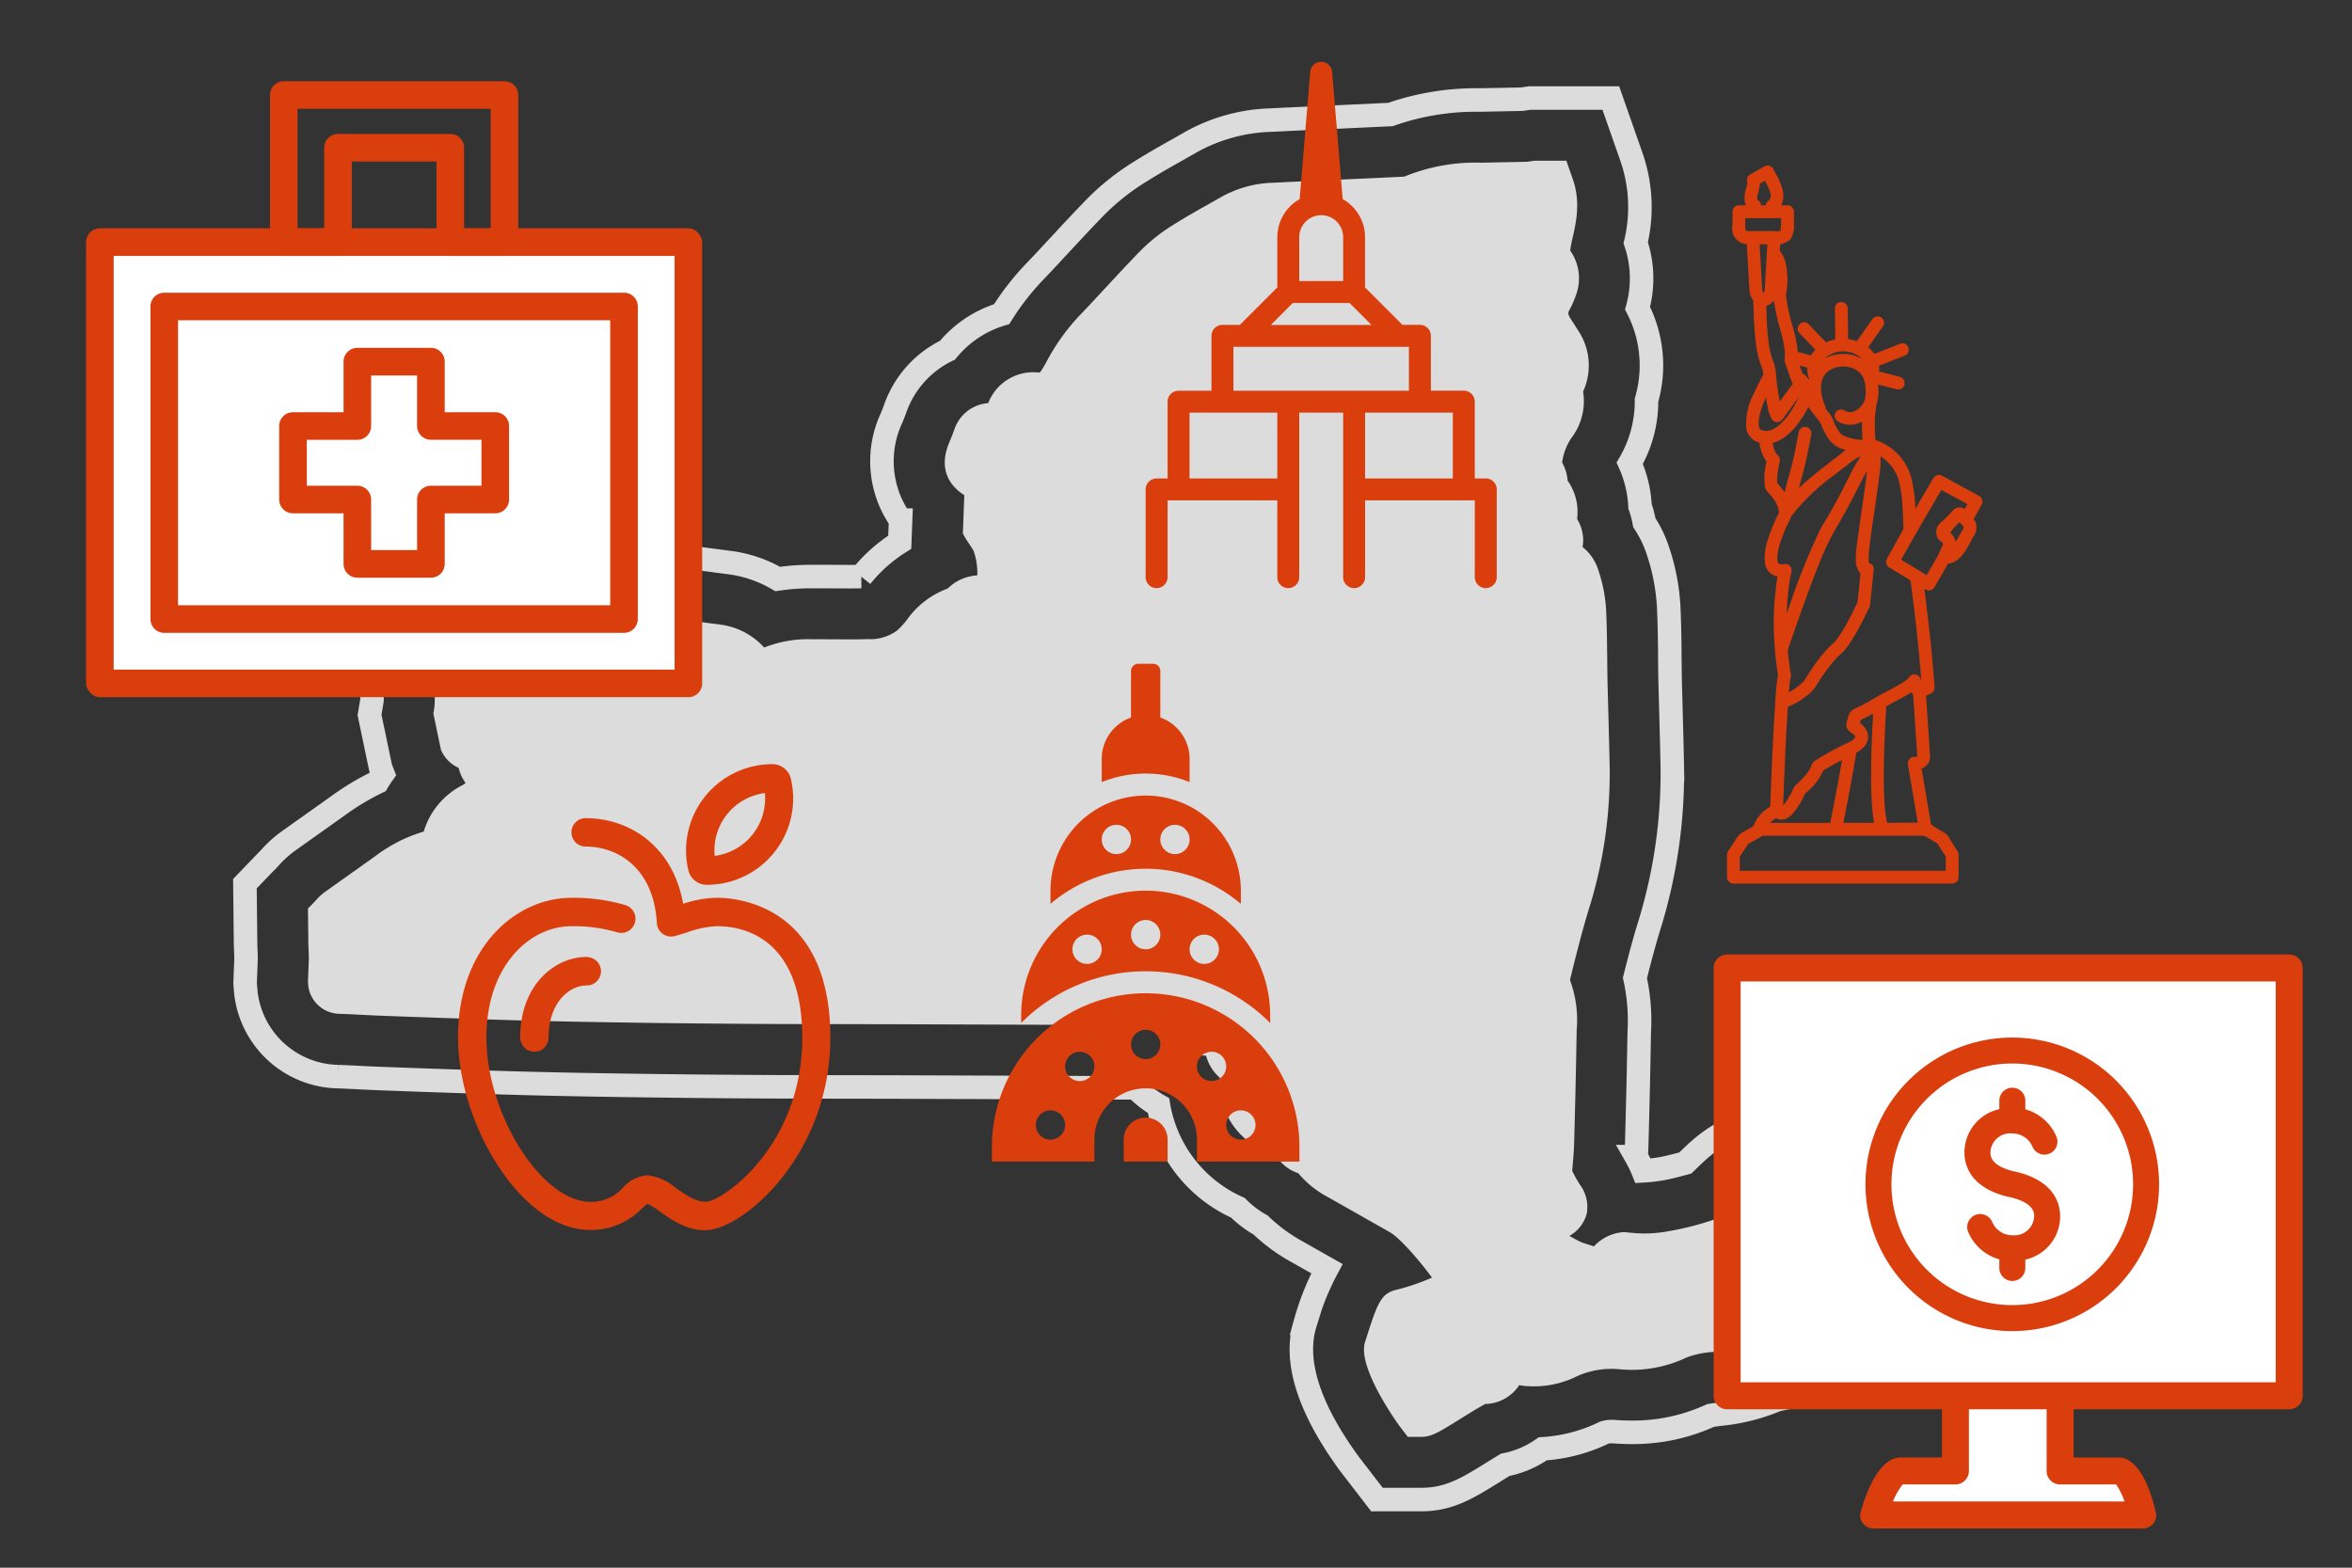 <svg xmlns="http://www.w3.org/2000/svg" viewBox="0 0 300 200">
  <rect x="0" y="0" width="300" height="200" fill="#333333" stroke="none"/>
  <title>icon-orange-NY-State-of-Health</title>
  <path d="M175.634,191.312l-3.543-4.6-.086-.121c-5.132-7.07-7-13.064-5.526-17.768a33.929,33.929,0,0,1,2.774-6.97l-3.708-2.1a22.206,22.206,0,0,1-4.765-3.478,13.018,13.018,0,0,1-2.884-2.19,17.507,17.507,0,0,1-10.127-13.038,12.752,12.752,0,0,1-2.907-2.261l-32.174-.114-1.494,0q-6.168-.006-12.335-.024c-5.53-.023-11.065-.073-16.452-.146-4.711-.065-10.274-.152-15.83-.3-4.608-.125-9.21-.287-13.806-.448l-3.8-.14c-1-.033-2.047-.085-3.089-.137-.942-.047-1.833-.092-2.729-.125a12.075,12.075,0,0,1-11.726-10.22l-.052-.318-.114-1.377.122-3.173c0-.428-.027-.9-.047-1.365l-.012-.37-.086-7.793,3.191-3.314a14.715,14.715,0,0,1,2.311-2.095l6.5-4.62a31.706,31.706,0,0,1,4.9-2.926q.33-.551.7-1.075c-.032-.08-.306-.809-.306-.809l-1.4-6.69s.3-1.742.31-1.83c.032-1.126.029-2.089-.011-2.954A12.38,12.38,0,0,1,55.8,73.927a63.677,63.677,0,0,1,13.251-2.917,78.161,78.161,0,0,1,9.09-.543c1.472,0,2.955.045,4.407.133,3.1.192,6.072.586,8.7.935l1.723.223a16.327,16.327,0,0,1,6.229,2.11,29.148,29.148,0,0,1,4.167-.316l1.1,0,3.794.017c.511,0,1.042,0,1.579-.013a19.865,19.865,0,0,1,4.922-4.381l.109-2.816a13.063,13.063,0,0,1-1.16-13.021c.206-.478.356-.878.5-1.284a13.053,13.053,0,0,1,6.643-7.376,14.173,14.173,0,0,1,6.908-4.6,33.714,33.714,0,0,1,4.21-5.416c.985-1.02,1.92-2.03,2.856-3.042l.6-.644c1.414-1.524,2.876-3.1,4.392-4.646a29.956,29.956,0,0,1,5.479-4.35c1.7-1.075,3.425-2.053,5.048-2.962l1.579-.9a22.167,22.167,0,0,1,10.13-2.795q4.424-.218,8.865-.413l6.428-.3a33.018,33.018,0,0,1,11.432-1.851c1.792-.031,3.566-.067,5.337-.105l1.006-.148h10.337l2.7,7.713a19.548,19.548,0,0,1,.476,10.757,14.143,14.143,0,0,1,.233,8.342,15.93,15.93,0,0,1,1.145,11.73,15.7,15.7,0,0,1-2.141,8.054,15.06,15.06,0,0,1,1.313,5.493,13.067,13.067,0,0,1,.548,2.085,14.769,14.769,0,0,1,1.7,3.485,27,27,0,0,1,1.405,7.183c.1,2.1.127,4.131.148,6.091l0,.343c.01,1.113.02,2.2.042,3.288l.123,4.56c.061,2.2.117,4.4.156,6.6a65.859,65.859,0,0,1-3.136,20.473c-.591,1.99-1.12,4.012-1.634,6.067a25.176,25.176,0,0,1,.552,6.856l-.014.585c-.073,4.671-.192,9.366-.31,13.734-.017.555-.044,1.094-.077,1.609a15.072,15.072,0,0,1,.881,1.819,20,20,0,0,0,2.156-.239l.116-.017c.548-.082,2.021-.439,3.125-.751.587-.578,1.238-1.208,1.957-1.833a17.642,17.642,0,0,1,11.71-4.262l.248,0a13.018,13.018,0,0,1,3.426.558c7-1.268,20.777-3.32,24.415-3.32a13.957,13.957,0,0,1,2.616.23l9.369,1.729v9.6c0,3.742-.875,4.98-5.733,11.852l-1.018,1.442c-.917,1.3-1.729,2.447-2.125,3.028l-.105.169c-4.063,6.482-11.757,7.3-18.544,8.02-1.556.163-2.644.293-3.254.389a32.054,32.054,0,0,1-8.615,2.147,22.021,22.021,0,0,0-2.705.481,24.6,24.6,0,0,1-7.251,1.818c-.307.041-.836.11-1.18.169a23.65,23.65,0,0,1-10.091,2.147c-.691,0-1.4-.026-2.113-.078-.129-.01-.256-.015-.383-.015a2.77,2.77,0,0,0-.962.132,20.88,20.88,0,0,1-7.851,2.067,12.405,12.405,0,0,1-4.779,2.036c-.571.346-1.171.72-1.517.935-3.3,2.05-5.624,3.5-9.2,3.5Z" fill="none" stroke="#dcdcdc" stroke-miterlimit="10" stroke-width="3"/>
  <path d="M181.288,183.311h-1.717l-1.051-1.365c-.05-.071-5.446-7.427-4.409-10.73,1.605-5.032,1.979-6.223,4.126-6.7a28.688,28.688,0,0,0,4.414-1.52c-1.508-2.086-4.1-5.072-5.381-5.8l-7.778-4.411a12.645,12.645,0,0,1-3.89-3.108,5.112,5.112,0,0,1-2.92-2.416,9.313,9.313,0,0,1-7.094-8.815c.014-.345.029-.647.033-.923a5.676,5.676,0,0,1-1.784-2.839,4.787,4.787,0,0,1-4.078-2.666c-.055-.1-.171-.319-.271-.487a3.215,3.215,0,0,1-1.382-.742l-35.389-.126q-6.913-.007-13.826-.026-8.19-.036-16.375-.145c-5.248-.074-10.5-.159-15.728-.3-4.873-.133-9.747-.307-14.615-.478l-2.9-.107c-.989-.033-1.988-.083-2.987-.133-.961-.048-1.917-.1-2.877-.131a4.08,4.08,0,0,1-4.081-3.519l-.048-.575.109-2.861c0-.6-.031-1.284-.059-1.959l-.05-4.516.989-1.027a7.256,7.256,0,0,1,1.151-1.077l6.459-4.594a19.283,19.283,0,0,1,6.169-3.127A9.791,9.791,0,0,1,58.93,100.2a2.918,2.918,0,0,0,.452-.3,2.587,2.587,0,0,1-.147-.24,4.851,4.851,0,0,1-.73-1.7,4.359,4.359,0,0,1-2.264-2.311l-.963-4.611a9.863,9.863,0,0,0,.159-1.232c.038-1.229.05-2.5-.01-3.772A4.363,4.363,0,0,1,58.44,81.48,55.7,55.7,0,0,1,70,78.955a67.816,67.816,0,0,1,12.066-.369c2.766.171,5.5.53,8.133.88l1.748.226a9.1,9.1,0,0,1,5.526,2.918,15.059,15.059,0,0,1,5.995-1.058l1.02,0,3.738.017c.816,0,1.631,0,2.447-.033a5.763,5.763,0,0,0,3.745-1.094,9.89,9.89,0,0,0,1.282-1.4,11.019,11.019,0,0,1,5.182-3.959,5.782,5.782,0,0,1,3.776-1.676,8.4,8.4,0,0,0-.487-3.151,7.136,7.136,0,0,0-.464-.735c-.19-.292-.385-.578-.566-.875-.107-.176-.2-.35-.328-.6L123,63.177c-1.6-1.023-3.46-3.075-1.917-6.735.247-.575.454-1.118.654-1.669a4.933,4.933,0,0,1,4.309-3.346,6.167,6.167,0,0,1,5.771-3.94l.659.031c.121.05.247-.057.454-.419.207-.333.385-.628.547-.932a26.674,26.674,0,0,1,4.28-5.978c1.134-1.175,2.238-2.373,3.348-3.572,1.458-1.572,2.923-3.156,4.423-4.685a22.185,22.185,0,0,1,4.052-3.2c1.529-.968,3.1-1.86,4.678-2.742l1.617-.918a14.391,14.391,0,0,1,6.58-1.762q4.4-.218,8.82-.411l7.484-.35a2.066,2.066,0,0,0,.407-.033,23.8,23.8,0,0,1,9.762-1.762q2.946-.05,5.867-.117l.918-.136h4.076l.828,2.359c1.027,2.93.411,5.584-.083,7.712a10.777,10.777,0,0,0-.247,1.408,6.145,6.145,0,0,1,.756,5.6,12.646,12.646,0,0,1-.847,1.938c-.19.347-.233.521.057,1.011.162.271.345.547.526.825l.54.849a8.027,8.027,0,0,1,.609,7.755,7.764,7.764,0,0,1-1.531,5.971,7.275,7.275,0,0,0-1.144,3.091,5.526,5.526,0,0,1,.7,2.3,6.91,6.91,0,0,1,1.206,4.9,5.067,5.067,0,0,1,.7,3.567,6.059,6.059,0,0,1,2,2.925,19.067,19.067,0,0,1,1,5.056c.1,2.047.119,4.078.143,6.111.01,1.122.019,2.24.043,3.363l.124,4.609c.059,2.174.117,4.349.155,6.523a58.184,58.184,0,0,1-2.8,18.04c-.844,2.844-1.565,5.726-2.273,8.613a14.692,14.692,0,0,1,.858,6.375l-.014.625c-.071,4.566-.185,9.136-.309,13.707-.031,1.044-.114,2.1-.209,3.146l-.043.485a15.794,15.794,0,0,0,1.023,1.822,4.736,4.736,0,0,1,.832,3.65,4.6,4.6,0,0,1-2.19,2.823l-.024.014c.718.4,1.32.723,1.6.837l1.134.369c.136.043.264.088.4.131a5.664,5.664,0,0,1,3.8-1.822l.642.05a16.6,16.6,0,0,0,5.248-.2,36.7,36.7,0,0,0,6.328-1.7l.668-.668c.723-.711,1.436-1.432,2.2-2.1a9.594,9.594,0,0,1,6.461-2.3,4.624,4.624,0,0,1,2.685.9c5.512-1.168,22.32-3.657,25.4-3.657a6.139,6.139,0,0,1,1.113.088l2.873.53v2.944c0,1.2,0,1.2-4.266,7.234-1.405,2-2.818,3.983-3.32,4.73l-.185.3c-1.986,3.168-6.906,3.691-12.6,4.295a32.743,32.743,0,0,0-5.056.754A22.982,22.982,0,0,1,228.2,170.2a18.663,18.663,0,0,0-4.823,1.089,17.416,17.416,0,0,1-5.041,1.2,11.853,11.853,0,0,0-3.175.678,16.212,16.212,0,0,1-8.6,1.515,10.817,10.817,0,0,0-5.322.851,12.419,12.419,0,0,1-6.185,1.32,7.624,7.624,0,0,1-1.277-.14,5.284,5.284,0,0,1-4.226,2.4h-.1c-.861.457-2.352,1.386-3.227,1.931C183.5,182.738,182.589,183.311,181.288,183.311Z" fill="#dcdcdc"/>
  <path d="M189.508,61.037h-1.4V51.242a1.4,1.4,0,0,0-1.4-1.4h-4.2v-7a1.4,1.4,0,0,0-1.4-1.4h-2.222l-4.774-4.774v-6.42a5.581,5.581,0,0,0-2.849-4.847L169.913,9.148a1.4,1.4,0,0,0-2.787,0l-1.354,16.259a5.581,5.581,0,0,0-2.849,4.847v6.414l-4.78,4.78h-2.216a1.4,1.4,0,0,0-1.4,1.4v7h-4.2a1.4,1.4,0,0,0-1.4,1.4v9.795h-1.4a1.4,1.4,0,0,0-1.4,1.4V73.63a1.4,1.4,0,1,0,2.8,0V63.835h13.992V73.63a1.4,1.4,0,1,0,2.8,0V52.642h5.6V73.63a1.4,1.4,0,1,0,2.8,0V63.835h13.992V73.63a1.4,1.4,0,0,0,2.8,0V62.436A1.4,1.4,0,0,0,189.508,61.037ZM165.721,30.254a2.8,2.8,0,0,1,5.6,0v5.6h-5.6Zm-.823,8.4h7.237l2.8,2.8H162.1Zm-1.976,22.388H151.729v-8.4h11.194Zm-5.6-11.194v-5.6h22.388v5.6ZM185.31,61.037H174.117v-8.4H185.31Z" fill="#da3e0d"/>
  <path d="M252.468,63.281,247.723,60.7a.828.828,0,0,0-1.118.293q-1.15,1.956-2.289,3.914a19.52,19.52,0,0,0-.6-4.23,7.123,7.123,0,0,0-4.484-4.546,11.771,11.771,0,0,1-.091-1.37,15.47,15.47,0,0,1,.18-2.992c.005-.031.009-.062.011-.093a5.721,5.721,0,0,0,.206-2.624l2.363.607a.818.818,0,0,0,.435-1.577l-2.668-.685c.006-.056.012-.112.016-.169a.912.912,0,0,0,.009-.152v0a.908.908,0,0,0-.01-.159q-.009-.127-.026-.25l3.2-1.258a.835.835,0,0,0,.571-1.006.819.819,0,0,0-1.006-.571l-3.344,1.317a3.9,3.9,0,0,0-.789-.843l1.915-2.719a.82.82,0,0,0-.293-1.119.833.833,0,0,0-1.119.293l-1.946,2.763a5.557,5.557,0,0,0-1.115-.258c-.006-1.313-.034-2.627-.051-3.94a.818.818,0,0,0-1.635,0c.018,1.326.046,2.653.051,3.979a5.091,5.091,0,0,0-1.191.37l-2.223-2.327c-.73-.764-1.884.394-1.156,1.156l2.019,2.114a3.9,3.9,0,0,0-.406.488c-.053.076-.1.154-.148.233l-1.69-.456c-.031-.411-.1-.821-.164-1.205a16.665,16.665,0,0,0-.6-2.422,24.716,24.716,0,0,1-.744-3.619,9.776,9.776,0,0,0-.078-4.272,3.757,3.757,0,0,0-.7-1.378l.046-.821a.769.769,0,0,0,.408-.138,1.928,1.928,0,0,0,.571-.25.719.719,0,0,0,.231-.174h0a.787.787,0,0,0,.22-.295,3.1,3.1,0,0,0,.33-1.73V27.011a.825.825,0,0,0-.818-.818h-.833c.834-1.417-.258-3.3-1-4.669a.825.825,0,0,0-1.119-.293l-1.832,1.034a.83.83,0,0,0-.293,1.118c-.108-.214-.05.036-.067.134a4.36,4.36,0,0,1-.106.448,3.784,3.784,0,0,0-.214,1.725,1.813,1.813,0,0,0,.164.5h-.9a.825.825,0,0,0-.818.818v1.752a.8.8,0,0,0-.047.268,2,2,0,0,0,1.808,2.125l.063,0,.321,5.7,0,.019a2.529,2.529,0,0,0,.508,1.468c-.007.319.029.652.034.947q.012.755.046,1.509c.036.827.1,1.654.19,2.477a14.74,14.74,0,0,0,.527,2.809c.11.345.216.539.3.793a4.67,4.67,0,0,1,.19.955,20.575,20.575,0,0,0-1.225,2.4,8.111,8.111,0,0,0-.961,4.4,2.254,2.254,0,0,0,1.684,1.838,5.186,5.186,0,0,0,.906,2.434,8,8,0,0,0-.195,3.274c.091.43.621.857.856,1.175a3.978,3.978,0,0,1,.927,1.982v.074a20.987,20.987,0,0,0-1.489,3.663,6.508,6.508,0,0,0-.293,2.838,1.966,1.966,0,0,0,1.59,1.638c-.108.622-.184,1.251-.255,1.873a38.222,38.222,0,0,0-.082,7.389c0,.029.006.058.011.087s0,.052,0,.078c.089,1.052.226,2.1.391,3.144-.009.031-.016.063-.022.1a28.719,28.719,0,0,0-.324,3.328v0c-.3,4.451-.478,8.909-.65,13.367a6.466,6.466,0,0,0-1.1.817,5.345,5.345,0,0,0-1,1.532.949.949,0,0,0-.045.1c-.009.022-.015.045-.023.067l-1.431.792a2.9,2.9,0,0,0-.917,1.071l-.886,1.337a1.31,1.31,0,0,0-.112.734v2.545a.825.825,0,0,0,.818.818H249a.825.825,0,0,0,.818-.818v-2.695a.857.857,0,0,0-.171-.677l-.635-.993c-.237-.371-.5-.993-.895-1.23l-1.275-.771c-.165-.1-.347-.232-.539-.344l-1.2-7.138a1.762,1.762,0,0,0,.98-.943,1.48,1.48,0,0,0,.1-.657q-.093-1.4-.186-2.794l-.327-4.9.419-.21.236-.118.011-.007.024-.012a.8.8,0,0,0,.4-.706c-.228-3.191-.556-6.377-.927-9.554-.119-1.017-.248-2.032-.382-3.046l.173.1a.824.824,0,0,0,1.119-.293q.866-1.506,1.731-3.012c1.717-.14,2.59-2.3,3.33-3.612h0a1.867,1.867,0,0,0,.19-1.621,2.11,2.11,0,0,0-.25-.47l1.012-1.809A.825.825,0,0,0,252.468,63.281Zm-10.369-2.3a14.83,14.83,0,0,1,.559,3.664c.076.95.114,1.9.122,2.856l-.013.023h0l-2.084,3.751a.829.829,0,0,0,.293,1.119l2.7,1.635q.884,6.35,1.385,12.755L245,86.8a.821.821,0,0,0-1.516-.371l-.032.049c-.021.024-.042.048-.064.072a2.865,2.865,0,0,1-.308.275c.09-.073-.083.056-.092.062-.116.081-.236.156-.356.232-.243.153-.495.291-.745.431-.81.452-1.636.875-2.447,1.326-.013.007-.027.012-.04.019l-.145.084-.117.065c-.522.3-1.029.614-1.567.881-.322.16-.657.3-.97.482l-.052.027a1.4,1.4,0,0,0-.768.857,7.184,7.184,0,0,1-.2.692,1.8,1.8,0,0,0-.045.176,1.352,1.352,0,0,0-.024.493.921.921,0,0,0,.223.473,1.332,1.332,0,0,0,.162.175,2.325,2.325,0,0,0,.341.243l.105.077c0,.013.21.217.191.176h0c.013.018.025.035.036.054l.029.054c0,.009.015.039.028.069l.005.046c-.012,0-.032.09-.011.063q-.021.038-.045.075a1.508,1.508,0,0,1-.26.251,3.245,3.245,0,0,1-.7.391l-.037.02-.219.1c-.637.294-1.26.62-1.874.958-.685.377-1.359.777-2.013,1.206-.369.242-.407.631-.6.987a5.737,5.737,0,0,1-.842,1.125,10.616,10.616,0,0,1-1.01.979,2.515,2.515,0,0,0-.43.773c-.111.218-.23.432-.351.645a7.926,7.926,0,0,1-.6.919c-.064.079-.132.152-.2.225.161-4.19.329-8.38.6-12.565a8.743,8.743,0,0,0,2.41-1.414,5.064,5.064,0,0,0,1.1-1.1,23.15,23.15,0,0,1,2.859-3.883c.223-.217.476-.4.69-.624a8.733,8.733,0,0,0,.776-.992,22.141,22.141,0,0,0,1.331-2.228c.332-.617.646-1.244.948-1.877q.1-.2.19-.406a.593.593,0,0,0-.035.083c0,.014.186-.356.189-.369a2.111,2.111,0,0,0,.038-.3L239,72.617a.605.605,0,0,0,0-.088.641.641,0,0,0-.319-.558.739.739,0,0,0-.231-.119l-.058-.019c-.006-.029-.013-.058-.018-.087l.006.026s-.021-.16-.022-.171a8.161,8.161,0,0,1,.057-1.508c.176-1.7.453-3.377.7-5.085.239-1.669.49-3.338.679-5.013a11.566,11.566,0,0,0,.08-1.547c0-.069,0-.142,0-.216A5.581,5.581,0,0,1,242.1,60.985Zm-7.45-16.127a3.617,3.617,0,0,1,2.854.906,5.1,5.1,0,0,0-4.724-.053A3.405,3.405,0,0,1,234.649,44.858Zm-2.107,53.467c.782-.5,1.593-.939,2.414-1.363-.459,2.682-.975,5.355-1.507,8.023H225.79c.041-.061.087-.109.036-.066a5.4,5.4,0,0,1,.708-.537,1.426,1.426,0,0,0,.681.191c.821.023,1.43-.708,1.874-1.3a11.162,11.162,0,0,0,.986-1.658c.1-.193.068-.269.177-.364.128-.112.252-.228.376-.345A7.236,7.236,0,0,0,232.542,98.325Zm11.208-9.983a.771.771,0,0,0,.269.2l.533,7.988a.662.662,0,0,1-.17.046c.026-.006.033-.01.027-.011s-.193.017-.248.012c-.018,0-.034,0-.051,0h-.032a.663.663,0,0,0-.516.265.755.755,0,0,0-.072.1.84.84,0,0,0-.146.458.822.822,0,0,0,.028.214v0l1.237,7.336c-1.292.01-2.584.019-3.876.034-.05-.17-.089-.343-.124-.516a11.006,11.006,0,0,1-.2-1.554c-.123-1.5-.134-3-.125-4.5.017-2.772.144-5.543.316-8.309q.211-.119.423-.235c.769-.418,1.551-.813,2.305-1.259C243.472,88.52,243.612,88.433,243.75,88.342Zm-6.23,7.174a2.113,2.113,0,0,0,.714-1.14c0-.021.007-.042.011-.064l.007-.04c0-.026.007-.052.01-.078a1.72,1.72,0,0,0,.013-.251,1.839,1.839,0,0,0-.339-.991l0-.007c-.015-.022-.03-.044-.046-.066a2.535,2.535,0,0,0-.4-.442c-.082-.071-.169-.137-.258-.2.03-.075.057-.151.08-.227l.009-.032c.011-.039.021-.079.03-.119l.03-.018.1-.054c.078-.043.157-.084.237-.124.105-.052.211-.1.316-.152s.208-.1.312-.155c.151-.072.3-.145.449-.222.042-.022.083-.046.125-.069-.146,2.522-.247,5.047-.259,7.573-.007,1.514.014,3.034.15,4.543a14.5,14.5,0,0,0,.23,1.8c-.054,0-.105,0-.152,0h-3.767c.591-2.972,1.157-5.951,1.646-8.941A3.651,3.651,0,0,0,237.52,95.516Zm.251-23.608h0Zm.177-.077a.358.358,0,0,1,.054-.021.271.271,0,0,1-.037.016Zm-8.533-21.138-.008.02.008-.02Zm3.39,1.14c-.015-.03-.058-.13-.074-.165a7.447,7.447,0,0,1-.251-.762,5.075,5.075,0,0,1-.132-2.236.76.76,0,0,0,.067-.158c.656-2.334,4.7-2.334,5.357,0a.747.747,0,0,0,.07.163c0,.021.005.043.009.064a5.423,5.423,0,0,1,.033,2.174c-.019.075-.043.149-.068.222a.618.618,0,0,0-.039.083c-.027.058-.069.151-.082.175a2.258,2.258,0,0,1-.135.209c-.024.031-.054.07-.068.087-.072.086-.149.167-.227.247a2.14,2.14,0,0,1-.562.442,1.352,1.352,0,0,1-1.482-.035.818.818,0,0,0-.825,1.412,3.078,3.078,0,0,0,3.114.025q-.012.419-.006.838a14.84,14.84,0,0,0,.079,1.5,5.961,5.961,0,0,1-1.117-.127,6.155,6.155,0,0,1-1.115-.318,1.39,1.39,0,0,1-.725-.534,6.013,6.013,0,0,1-.725-1.326,3.214,3.214,0,0,0-.413-.865q-.147-.182-.292-.366c-.1-.127-.2-.256-.3-.384A.853.853,0,0,0,232.805,51.834Zm4.61,9.584c.236-.459.482-.908.732-1.355l-.015.135-.023.19c-.213,1.779-.489,3.581-.747,5.388q-.05.348-.1.7-.042.3-.084.592-.054.385-.106.77c-.025.183-.051.366-.076.549-.07.519-.149,1.041-.206,1.564q-.014.124-.026.249v.015c-.023.236-.039.472-.047.708v.047c0,.084,0,.169,0,.253,0,.027,0,.054,0,.08a2.5,2.5,0,0,0,.563,1.83l.032.028-.38,3.675c-.125.212-.214.451-.319.669q-.456.943-.958,1.863a21.351,21.351,0,0,1-1.238,2.034,3.648,3.648,0,0,1-.278.346c-.3.335-.664.644-1.016,1q-.215.216-.418.444a28.615,28.615,0,0,0-2.472,3.5c-.035.054-.071.108-.108.162l-.007.007c-.187.188-.384.367-.585.54a7.1,7.1,0,0,1-1.361.928c.039-.495.085-.989.146-1.481v0c.006-.04.012-.08.019-.12q.014-.083.032-.166a.842.842,0,0,1,.024-.088.8.8,0,0,1-1.183.43.819.819,0,0,0,1.208-.9q-.164-1-.28-2c-.038-.337-.07-.674-.1-1.011a1.292,1.292,0,0,1,.092-.348q.322-.947.649-1.891.89-2.569,1.828-5.121c.63-1.707,1.3-3.469,2-5.108a33.785,33.785,0,0,1,2-3.855C235.595,64.946,236.507,63.181,237.415,61.418ZM227.134,86.853l.033.022Zm3.619-38.523c-.009.053-.017.106-.025.158a2.348,2.348,0,0,0-.818-.864c-.121-.312-.244-.625-.351-.94l-.016-.047.974.263A3.5,3.5,0,0,0,230.753,48.33Zm-3.085-3.023c0,.086,0,.171-.008.257v.021l-.009.04a1.4,1.4,0,0,0,.115.865q.264.759.518,1.522c.114.341.263.644.376.963l-1.639,2.233a23.531,23.531,0,0,1-.4-2.518c-.02-.183-.037-.369-.054-.556a.675.675,0,0,0-.023-.256,8.147,8.147,0,0,0-.217-1.37,2.8,2.8,0,0,0-.11-.309l-.083-.2-.005-.013c-.04-.1-.075-.2-.108-.3a8.659,8.659,0,0,1-.238-.9c-.107-.5-.184-1.015-.232-1.411-.092-.763-.147-1.531-.188-2.3-.026-.488-.041-.976-.053-1.464,0-.2-.007-.407-.01-.61a1.518,1.518,0,0,0,.956-.685c.091.546.188,1.091.294,1.635.313,1.6.919,3.116,1.084,4.743C227.655,44.9,227.665,45.1,227.668,45.307Zm-.486-17.478v.919a.857.857,0,0,0-.046.284.948.948,0,0,1-.067.438,2.191,2.191,0,0,1-.768.013h-3.245c-.345,0-.44-.087-.44-.451v-1.2Zm-2.433,8.832-.31-5.5h.982q-.155,2.748-.31,5.5a.932.932,0,0,0-.01.123v.094a1.026,1.026,0,0,1-.118.433c-.025.045-.034.065-.037.072h0s0-.007-.02,0l-.008,0c.011-.016-.016-.039-.052-.1a.967.967,0,0,1-.1-.5A.932.932,0,0,0,224.749,36.66Zm-.524-11.124c.007,0,0,0-.03-.022l-.015-.016-.026-.047c.037.068.009-.009-.011-.068a1.6,1.6,0,0,0-.014-.183.9.9,0,0,1,.028-.233,12.351,12.351,0,0,0,.348-1.55l.631-.356c.2.388.391.781.547,1.16a2.784,2.784,0,0,1,.126.351c.009.034.015.068.022.1l.009.042a.47.47,0,0,0,0,.057.8.8,0,0,1-.228.782.926.926,0,0,0-.4.64h-.574A.807.807,0,0,0,224.224,25.536Zm.12,27.96Zm-.026.284c0-.077.012-.153.019-.23l0-.02q.012-.08.027-.16a10.336,10.336,0,0,1,.883-2.649c.059.363.127.726.207,1.086a4.177,4.177,0,0,0,.649,1.811.83.83,0,0,0,1.284-.165l2.023-2.756c-.009.019-.045.1-.073.163s-.068.145-.1.217l-.013.027c-.057.116-.118.231-.179.346q-.048.089-.1.176c-.051.092-.1.183-.155.273l-.041.071q-.241.4-.509.792a9.4,9.4,0,0,1-.685.866l-.013.014a7.328,7.328,0,0,1-.684.658,3.4,3.4,0,0,1-.9.539,2.189,2.189,0,0,1-.8.129,2.355,2.355,0,0,1-.427-.086l-.031-.009-.026-.013a.993.993,0,0,1-.095-.054c.03.018-.063-.051-.087-.075l-.021-.019-.032-.053c-.011-.018-.04-.078-.053-.1s-.021-.066-.031-.1-.018-.07-.026-.106c0,.011-.018-.11-.02-.137A3.357,3.357,0,0,1,224.319,53.78Zm1.909,3.3c-.05-.164-.1-.368-.142-.57a4.18,4.18,0,0,0,1.334-.6,8.281,8.281,0,0,0,2.286-2.393,10.354,10.354,0,0,0,.956-1.593q.75,1.034,1.551,2.029a8.162,8.162,0,0,0,1.192,2.259,3.567,3.567,0,0,0,1.689,1.1c.105.038.212.072.319.1-.236.185-.464.382-.69.552-.109.081-.215.165-.324.246-.215.163-.431.326-.644.491-.172.133-.343.267-.515.4l-.362.283-.043.034-.093.073c-1,.787-2,1.582-2.934,2.441-.116.106-.231.215-.344.323.119-.464.239-.927.367-1.387.5-1.779.85-3.563,1.188-5.379a.833.833,0,0,0-.571-1.006.822.822,0,0,0-1.006.572c-.33,1.773-.65,3.529-1.155,5.263-.241.827-.444,1.665-.662,2.5a9.168,9.168,0,0,0-.931-1.177,3.669,3.669,0,0,1-.016-.515,8.12,8.12,0,0,1,.088-.972c.062-.425.14-.849.237-1.268a.854.854,0,0,0-.376-.923s-.133-.216-.189-.32A3.15,3.15,0,0,1,226.228,57.081Zm.989,11.75a18.434,18.434,0,0,1,.812-1.984,7.858,7.858,0,0,0,.445-.972,26.287,26.287,0,0,1,5.561-5.326q.809-.637,1.632-1.254a7.891,7.891,0,0,1,1.365-.962c.093-.042.186-.082.279-.122l-.072.124q-.091.156-.185.311l-.037.061q-.13.211-.264.419a.9.9,0,0,0-.081.158c-.605,1.052-1.112,2.174-1.677,3.245-.607,1.152-1.226,2.3-1.883,3.422-.355.607-.736,1.193-1.053,1.822a87.878,87.878,0,0,0-3.974,10.007c-.062.175-.123.351-.186.526q.041-1.339.178-2.674a18.317,18.317,0,0,1,.428-2.641c.117-.462-.242-1.106-.788-1.035l-.063.008h0c-.371.044-.718.07-.856-.158l-.015-.024-.008-.024a1.782,1.782,0,0,1-.055-.2l-.009-.038,0-.043a3.234,3.234,0,0,1-.009-.324A7.847,7.847,0,0,1,227.216,68.832Zm19.908,38.794,1.06,1.656v1.81H221.911v-1.8l1.09-1.645,1.85-1.024h15.374c.2.016.412,0,.6,0h4.636Zm-1.375-34.248-.93-.564,0,0-.715-.434-1.611-.977c1.672-2.99,3.391-5.948,5.126-8.9l3.324,1.81-.35.625a1.152,1.152,0,0,0-.434-.186l-.065-.011-.03,0a1.015,1.015,0,0,0-.1-.007h-.01l-.048,0a1.07,1.07,0,0,0-.8.382l-.015.017-.022.023c-.2.218-.409.432-.611.649l-.348.343c-.119.118-.239.234-.362.347l-.139.114a1.734,1.734,0,0,0-.232.235,1.552,1.552,0,0,0-.186,1.847.81.81,0,0,0,.272.273c.031.026.062.053.092.08l0,0,.067.065a1.713,1.713,0,0,1,.147.162s.059.122.081.159l0,.023c-.012.026-.027.06-.046.105l-.011.023c-.177.355-.349.714-.505,1.08l0,.011c-.015.035-.028.071-.039.105Q246.5,72.075,245.749,73.378Zm3.84-7.15a.26.26,0,0,1,.055.052l.022.025C249.61,66.265,249.579,66.225,249.589,66.228Zm-.138,2.9a2.36,2.36,0,0,0-.679-1.176c.012-.023.023-.042.029-.052a4.964,4.964,0,0,1,.513-.641c.057-.064.115-.127.172-.19.148-.153.294-.307.44-.462l.249.286.03.031c.02.021.04.041.061.059.1.092.223.218.212.287,0,.016-.064.168-.062.176s-.013.02-.02.031a.934.934,0,0,0-.057.1Q249.9,68.353,249.451,69.126Z" fill="#da3e0d"/>
  <path d="M139.594,148.192H126.518v-1.86a19.614,19.614,0,1,1,39.228,0v1.86H152.67v-2.808a6.538,6.538,0,0,0-13.076,0Zm3.736,0h5.6v-2.808a2.8,2.8,0,0,0-5.6,0Zm8.406-51.37A5.613,5.613,0,0,0,148,91.537V85.609a.931.931,0,0,0-.943-.93h-1.851a.942.942,0,0,0-.943.93v5.928a5.609,5.609,0,0,0-3.736,5.285v2.954a14.991,14.991,0,0,1,11.208,0Zm6.538,16.815a12.142,12.142,0,1,0-24.284,0v1.677a18.68,18.68,0,0,1,24.284.005Zm-8.406-4.673a1.868,1.868,0,1,1,1.868-1.868A1.868,1.868,0,0,1,149.868,108.963Zm-7.472,0a1.868,1.868,0,1,1,1.868-1.868A1.868,1.868,0,0,1,142.4,108.963Zm19.614,20.542a15.878,15.878,0,0,0-31.756,0v1a22.411,22.411,0,0,1,31.756,0Zm-15.878-8.4A1.868,1.868,0,1,1,148,119.237,1.868,1.868,0,0,1,146.132,121.105Zm-7.472,1.868a1.868,1.868,0,1,1,1.868-1.868A1.868,1.868,0,0,1,138.66,122.973Zm14.944,0a1.868,1.868,0,1,1,1.868-1.868A1.868,1.868,0,0,1,153.6,122.973Zm-7.472,12.142a1.868,1.868,0,1,0-1.868-1.868A1.868,1.868,0,0,0,146.132,135.115Zm-8.406,2.8a1.868,1.868,0,1,0-1.868-1.868A1.868,1.868,0,0,0,137.726,137.917Zm16.812,0a1.868,1.868,0,1,0-1.868-1.868A1.868,1.868,0,0,0,154.538,137.917ZM133.99,145.39a1.868,1.868,0,1,0-1.868-1.868A1.868,1.868,0,0,0,133.99,145.39Zm24.284,0a1.868,1.868,0,1,0-1.868-1.868A1.868,1.868,0,0,0,158.274,145.39Z" fill="#da3e0d"/>
  <g>
    <rect x="10.981" y="29.131" width="78.582" height="59.816" rx="1.759" ry="1.759" fill="#da3e0d"/>
    <rect x="14.5" y="32.648" width="71.545" height="52.779" fill="#fff"/>
    <path d="M79.593,80.736H20.95a1.759,1.759,0,0,1-1.759-1.759V39.1A1.76,1.76,0,0,1,20.95,37.34H79.593A1.76,1.76,0,0,1,81.353,39.1V78.977A1.76,1.76,0,0,1,79.593,80.736ZM22.71,77.218H77.834V40.858H22.71Z" fill="#da3e0d"/>
    <path d="M54.963,73.7H45.58a1.761,1.761,0,0,1-1.759-1.76V65.488H37.37a1.759,1.759,0,0,1-1.759-1.759V54.348a1.76,1.76,0,0,1,1.759-1.76h6.451V46.137a1.761,1.761,0,0,1,1.759-1.76h9.383a1.759,1.759,0,0,1,1.759,1.76v6.451h6.451a1.76,1.76,0,0,1,1.759,1.76v9.382a1.76,1.76,0,0,1-1.759,1.759H56.723V71.94A1.76,1.76,0,0,1,54.963,73.7ZM47.34,70.18H53.2V63.729a1.76,1.76,0,0,1,1.759-1.759h6.451V56.105H54.963A1.76,1.76,0,0,1,53.2,54.347V47.9H47.34v6.452a1.76,1.76,0,0,1-1.759,1.758H39.13V61.97H45.58a1.76,1.76,0,0,1,1.759,1.759Z" fill="#da3e0d"/>
    <path d="M64.347,32.648H57.433a1.76,1.76,0,0,1-1.759-1.759V20.608h-10.8V30.889a1.761,1.761,0,0,1-1.759,1.759H36.2a1.76,1.76,0,0,1-1.759-1.759V12.125a1.76,1.76,0,0,1,1.759-1.76H64.347a1.76,1.76,0,0,1,1.759,1.76V30.89A1.761,1.761,0,0,1,64.347,32.648Zm-5.155-3.518h3.395V13.883H37.957V29.131h3.395V18.849a1.761,1.761,0,0,1,1.759-1.76H57.433a1.761,1.761,0,0,1,1.759,1.76V29.131Z" fill="#da3e0d"/>
  </g>
  <path d="M291.988,121.771H220.3a1.721,1.721,0,0,0-1.721,1.721v54.577a1.721,1.721,0,0,0,1.721,1.721h27.4v6.148h-5.269c-3.485,0-5.177,7.264-5.177,7.337A1.721,1.721,0,0,0,238.97,195h34.346a1.721,1.721,0,0,0,1.721-1.721c0-.073-1.349-7.337-4.826-7.337h-5.723V179.79h27.5a1.721,1.721,0,0,0,1.721-1.721V123.492A1.721,1.721,0,0,0,291.988,121.771Z" fill="#da3e0d"/>
  <path d="M269.91,189.378a8.433,8.433,0,0,1,1.074,2.176H241.45a8.433,8.433,0,0,1,1.241-2.176h6.725a1.721,1.721,0,0,0,1.721-1.721V179.79h9.91v7.868a1.721,1.721,0,0,0,1.721,1.721Z" fill="#fff"/>
  <polygon points="290.268 176.349 262.767 176.349 222.018 176.349 222.018 125.212 290.268 125.212 290.268 176.349" fill="#fff"/>
  <g>
    <path d="M256.668,132.368a18.725,18.725,0,1,0,18.725,18.725A18.725,18.725,0,0,0,256.668,132.368Z" fill="#da3e0d"/>
    <path d="M256.668,166.5a15.411,15.411,0,1,1,15.411-15.411A15.411,15.411,0,0,1,256.668,166.5Z" fill="#fff"/>
    <path d="M262.773,155.169a5.647,5.647,0,0,1-4.441,5.528v1.067a1.657,1.657,0,1,1-3.314,0v-1.1a6.085,6.085,0,0,1-3.977-3.506,1.658,1.658,0,0,1,3.056-1.286,2.784,2.784,0,0,0,2.572,1.717,2.537,2.537,0,0,0,2.791-2.419c0-.431,0-1.737-3.162-2.459h-.053c-4.938-1.147-5.674-4.05-5.674-5.68a5.647,5.647,0,0,1,4.448-5.528v-1.08a1.657,1.657,0,1,1,3.314,0v1.1a6.085,6.085,0,0,1,3.977,3.506,1.658,1.658,0,0,1-3.056,1.286,2.784,2.784,0,0,0-2.585-1.717,2.537,2.537,0,0,0-2.791,2.419c0,.431,0,1.737,3.162,2.459h.053C262.03,150.642,262.773,153.539,262.773,155.169Z" fill="#da3e0d"/>
  </g>
  <path d="M90.131,112.882h0a11.01,11.01,0,0,0,10.744-13.533,2.414,2.414,0,0,0-2.318-1.859h0A11.01,11.01,0,0,0,87.8,111.023,2.414,2.414,0,0,0,90.131,112.882Zm2.6-8.982a7.352,7.352,0,0,1,4.829-2.722,7.388,7.388,0,0,1-6.4,8.016A7.352,7.352,0,0,1,92.727,103.9ZM58.418,132.36c0-11.577,7.449-17.818,14.444-17.818a22.991,22.991,0,0,1,6.929.936,1.813,1.813,0,0,1-1.026,3.477,19.575,19.575,0,0,0-5.9-.791c-5.245,0-10.823,4.98-10.823,14.2,0,9.8,7.062,20.963,13.279,20.963a5.385,5.385,0,0,0,4.135-1.811,4.572,4.572,0,0,1,3.157-1.575,6.8,6.8,0,0,1,3.622,1.642c1.207.845,2.481,1.732,3.767,1.732,2.082,0,12.332-7.038,12.332-20.963-.042-12.815-7.611-14.191-10.865-14.191a12.283,12.283,0,0,0-3.754.767c-.549.175-1.093.344-1.666.495a1.811,1.811,0,0,1-2.264-1.648C83.371,110.564,78.62,108,74.7,108a1.811,1.811,0,0,1,0-3.622c5.432,0,11.088,3.4,12.44,10.925a14.3,14.3,0,0,1,4.328-.767c2.414,0,14.444.857,14.444,17.825,0,15.042-11.221,24.585-15.953,24.585-2.414,0-4.316-1.322-5.837-2.414a11.469,11.469,0,0,0-1.533-.966,8.233,8.233,0,0,0-.712.6,8.988,8.988,0,0,1-6.573,2.746C66.367,156.945,58.418,143.195,58.418,132.36ZM74.842,122.1a1.811,1.811,0,0,1,0,3.622c-2.36,0-4.871,2.336-4.871,6.64a1.811,1.811,0,0,1-3.622,0c0-6.676,4.376-10.279,8.493-10.279Z" fill="#da3e0d"/>
</svg>

